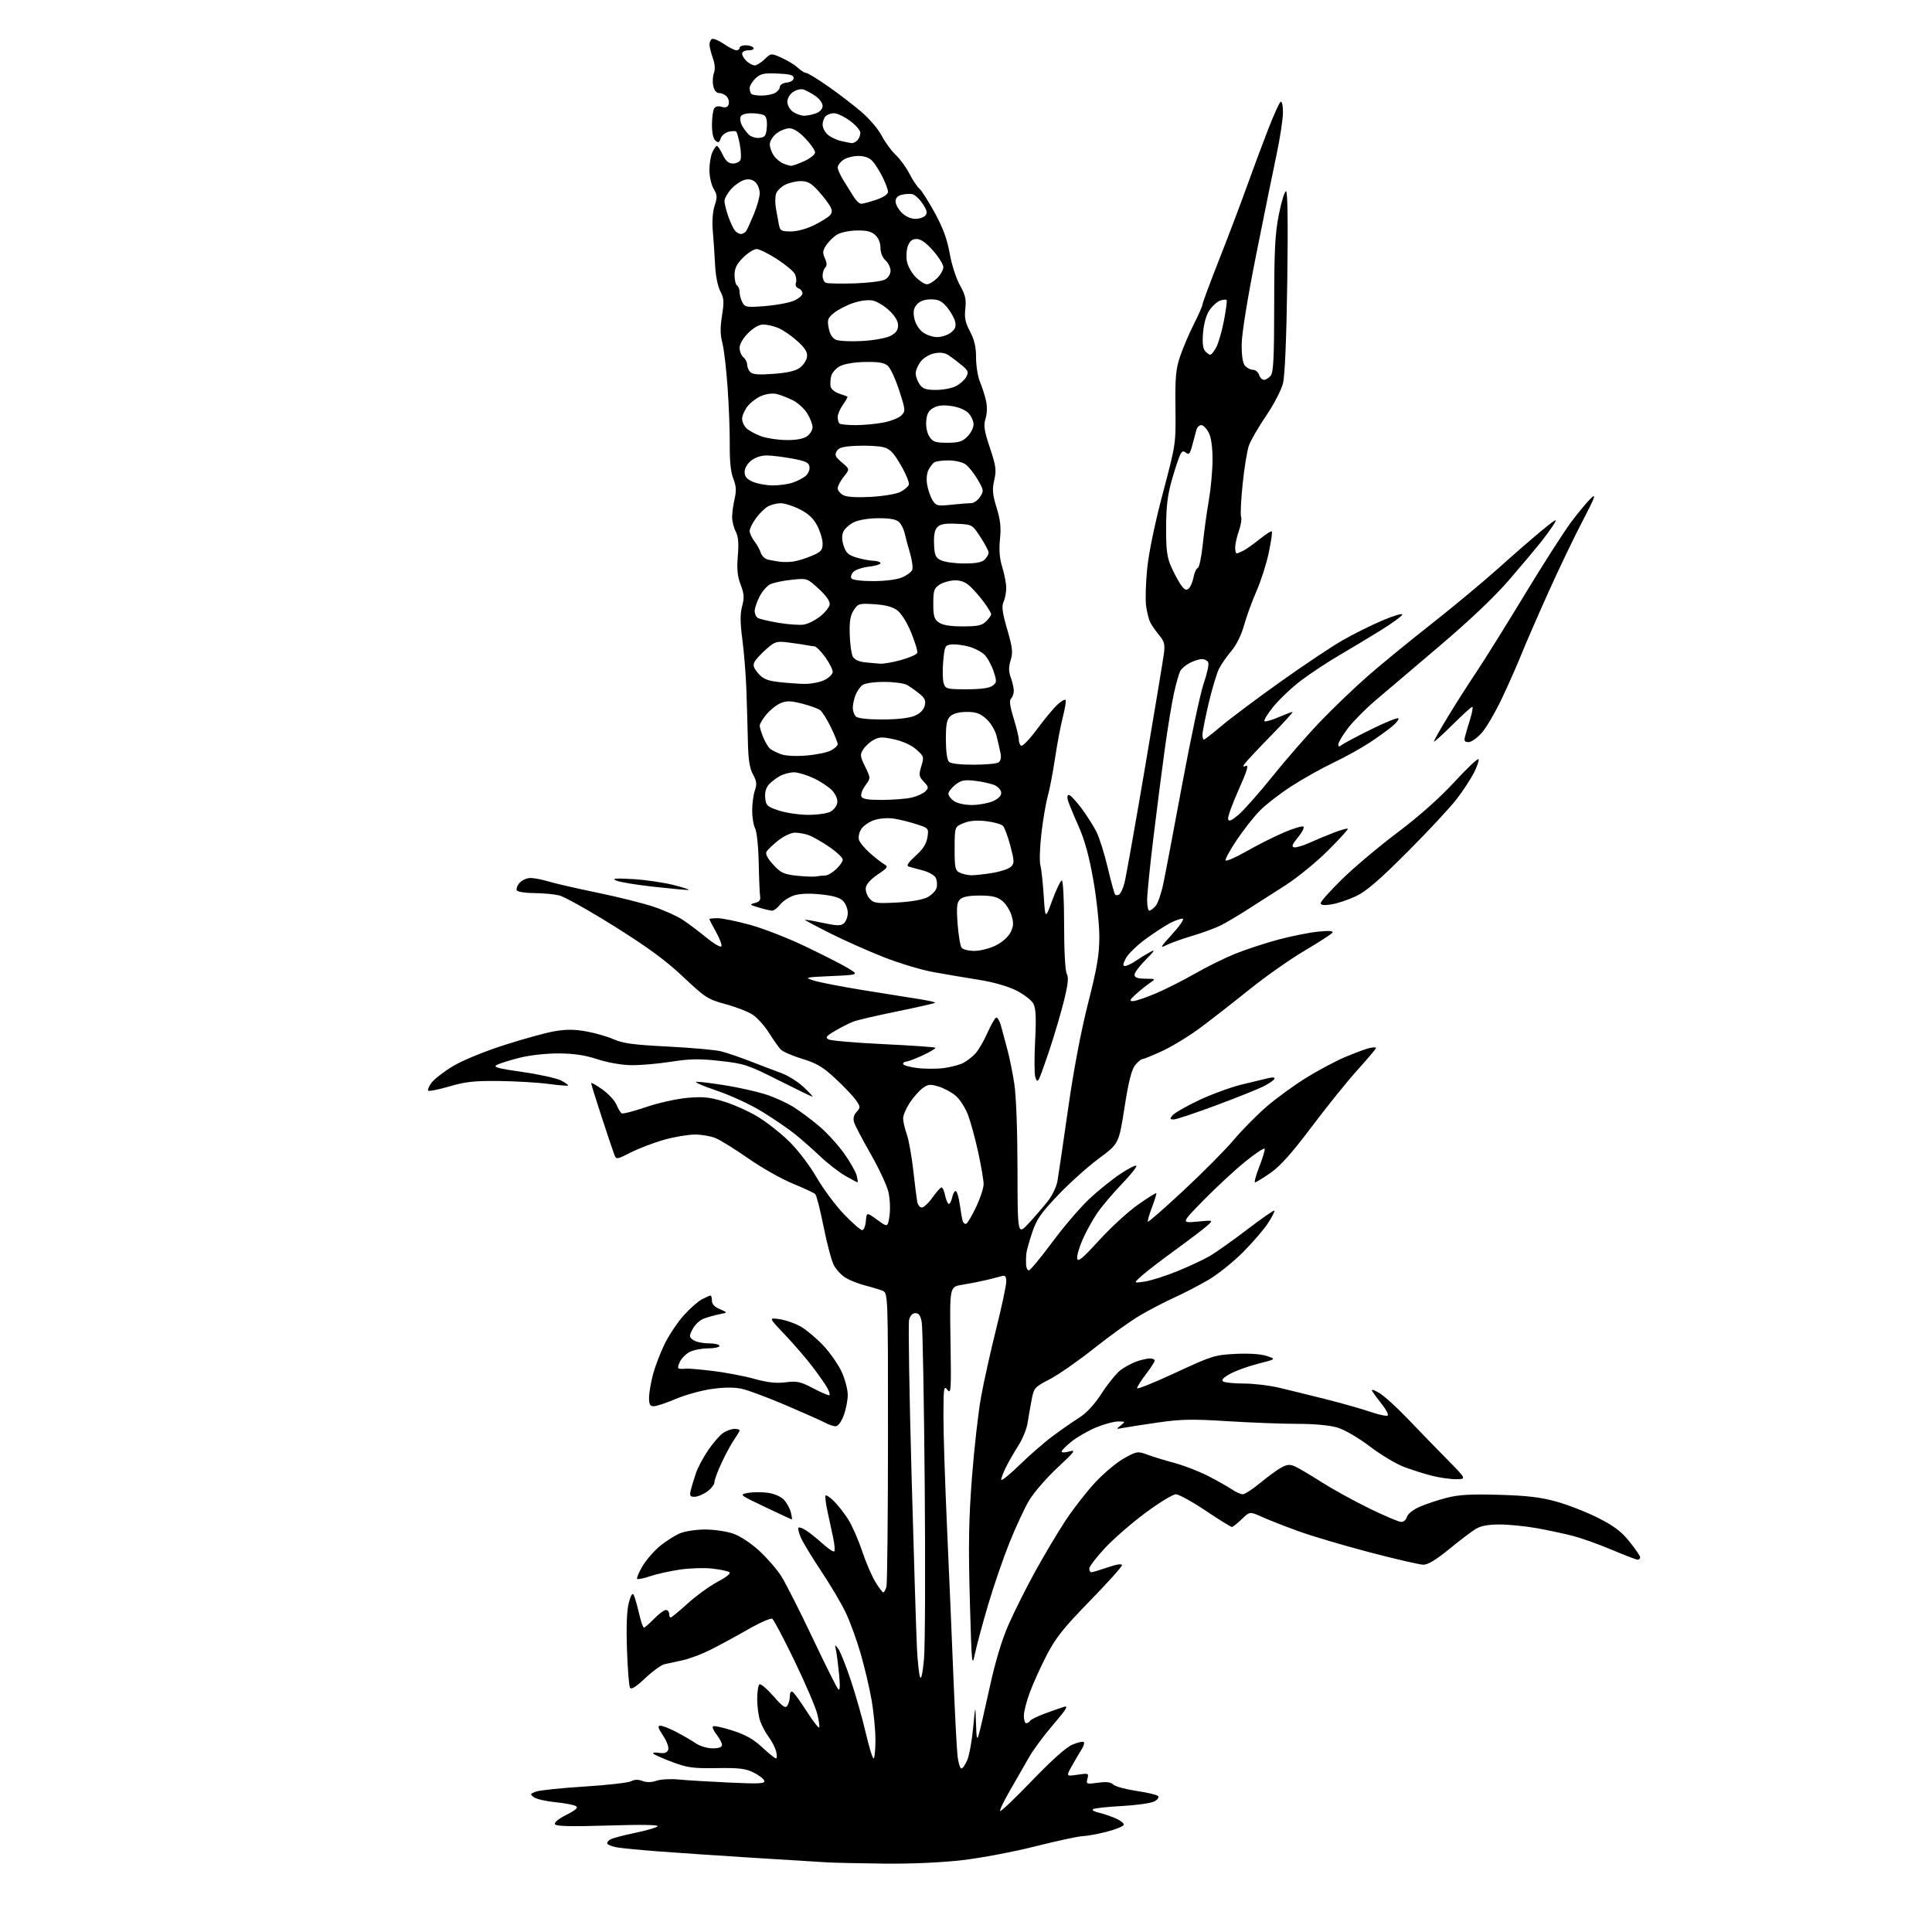 <?xml version="1.0" encoding="UTF-8" standalone="no"?>
<svg 
  version="1.1" 
  xmlns="http://www.w3.org/2000/svg" 
  xmlns:xlink="http://www.w3.org/1999/xlink" 
  xmlns:svg="http://www.w3.org/2000/svg"
  xmlns:rdf="http://www.w3.org/1999/02/22-rdf-syntax-ns#"
  xmlns:cc="http://creativecommons.org/ns#"
  xmlns:dc="http://purl.org/dc/elements/1.1/"
  viewBox="0 0 768 768"
  width="768"
  height="768"
>
<style>svg {background-color: white; }</style>"
<path stroke="none" fill="black" fill-rule="evenodd" d="M351.80,740.82C342.28,740.71 332.02,740.50 329.00,740.33C325.98,740.17 312.48,739.33 299.00,738.48C285.52,737.63 268.65,736.48 261.50,735.94C254.35,735.39 247.03,734.68 245.24,734.36C243.45,734.04 241.75,733.40 241.46,732.94C241.18,732.48 241.74,731.68 242.72,731.16C243.70,730.65 248.09,729.49 252.47,728.59C256.86,727.69 260.88,726.52 261.41,725.99C262.02,725.38 254.96,725.26 241.84,725.67C227.16,726.13 221.11,725.99 220.62,725.19C220.19,724.51 221.94,723.05 225.12,721.44C228.97,719.49 229.95,718.58 228.90,717.94C228.13,717.46 224.47,716.77 220.77,716.41C217.06,716.04 213.24,715.16 212.27,714.45C210.62,713.24 210.68,713.08 213.00,712.20C214.38,711.67 223.01,710.77 232.18,710.19C241.36,709.62 249.77,708.66 250.87,708.07C252.20,707.36 253.71,707.32 255.40,707.96C257.06,708.59 258.96,708.56 260.95,707.87C262.61,707.29 266.57,707.07 269.74,707.38C272.91,707.69 281.97,708.24 289.88,708.60C301.86,709.15 304.18,709.03 303.82,707.88C303.59,707.12 301.65,705.64 299.53,704.59C296.37,703.02 293.73,702.71 284.88,702.85C275.49,703.00 273.21,702.69 267.30,700.46C263.56,699.05 260.15,697.55 259.72,697.12C259.29,696.69 260.30,696.54 261.96,696.78C264.12,697.10 265.16,696.76 265.60,695.59C265.97,694.63 265.15,692.31 263.60,689.98C261.54,686.85 261.30,686.00 262.52,686.00C263.37,686.00 266.19,687.10 268.78,688.45C271.38,689.80 274.85,691.82 276.50,692.94C278.20,694.10 281.13,694.99 283.25,694.99C285.76,695.00 287.00,694.55 287.00,693.63C287.00,692.88 286.05,691.06 284.89,689.58C283.72,688.10 283.06,686.61 283.41,686.26C283.76,685.91 287.26,686.66 291.18,687.92C296.41,689.60 299.57,691.39 303.01,694.61C305.59,697.02 308.05,699.00 308.46,699.00C308.88,699.00 308.91,697.76 308.53,696.25C308.15,694.74 306.83,692.15 305.59,690.50C304.35,688.85 302.81,685.97 302.17,684.10C301.52,682.23 301.00,678.32 301.00,675.41C301.00,672.50 301.41,669.86 301.92,669.55C302.42,669.24 304.91,671.35 307.44,674.24C311.19,678.52 312.23,679.22 313.01,678.00C313.54,677.17 313.98,675.46 313.98,674.19C313.99,672.80 314.43,672.15 315.07,672.55C315.66,672.91 318.17,676.36 320.63,680.21C323.10,684.06 325.34,686.99 325.61,686.73C325.87,686.46 325.55,684.05 324.89,681.37C324.23,678.69 320.18,669.23 315.89,660.34C311.60,651.44 307.59,643.87 306.99,643.49C306.38,643.12 301.98,645.06 297.20,647.80C292.41,650.54 285.72,654.17 282.32,655.87C278.92,657.57 273.97,659.42 271.32,659.99C268.67,660.55 265.44,661.26 264.14,661.55C262.84,661.85 259.40,664.35 256.48,667.10C252.86,670.53 250.95,671.73 250.44,670.91C250.03,670.25 249.49,663.36 249.23,655.60C248.92,646.26 249.17,640.00 249.98,637.04C250.80,634.00 251.42,633.05 251.93,634.04C252.34,634.84 253.27,638.09 254.00,641.25C254.72,644.41 255.61,647.00 255.96,647.00C256.32,647.00 258.13,645.42 260.00,643.50C261.87,641.58 263.98,640.00 264.70,640.00C265.41,640.00 266.00,640.67 266.00,641.50C266.00,642.33 266.27,643.00 266.59,643.00C266.92,643.00 269.96,640.49 273.34,637.43C276.73,634.36 282.11,630.46 285.29,628.76C289.06,626.76 290.66,625.41 289.86,624.91C289.18,624.50 286.13,623.87 283.07,623.53C280.00,623.18 274.27,623.36 270.33,623.93C266.38,624.50 261.05,625.68 258.48,626.56C255.91,627.43 253.57,627.91 253.28,627.62C252.99,627.33 253.94,625.07 255.38,622.61C256.83,620.14 259.96,616.53 262.33,614.58C264.71,612.64 268.29,610.36 270.29,609.52C272.30,608.68 276.80,608.00 280.29,608.00C283.78,608.00 288.76,608.72 291.36,609.61C294.11,610.54 298.42,613.36 301.70,616.36C304.80,619.19 308.77,623.75 310.53,626.50C312.28,629.25 317.88,640.27 322.96,651.00C328.04,661.73 332.65,670.95 333.21,671.50C333.90,672.18 334.00,670.24 333.54,665.50C333.16,661.65 332.61,657.38 332.32,656.00C331.80,653.58 331.83,653.57 333.26,655.50C334.07,656.60 336.31,662.25 338.25,668.06C340.19,673.87 342.84,683.21 344.14,688.81C345.44,694.41 346.84,698.99 347.25,699.00C347.66,699.00 348.00,695.74 348.00,691.75C348.00,687.76 347.31,680.58 346.47,675.78C345.63,670.98 343.67,662.66 342.11,657.28C340.55,651.90 337.88,644.58 336.18,641.00C334.47,637.42 330.08,630.00 326.41,624.50C322.74,619.00 319.09,612.99 318.31,611.14C317.52,609.29 317.12,607.55 317.41,607.26C317.70,606.97 319.11,607.50 320.55,608.44C321.99,609.38 324.94,611.76 327.11,613.72C329.28,615.68 331.32,617.02 331.64,616.69C331.96,616.37 331.77,613.95 331.20,611.30C330.64,608.66 329.62,603.91 328.93,600.74C328.24,597.58 327.91,594.76 328.19,594.48C328.47,594.20 329.96,595.21 331.50,596.73C333.04,598.26 335.57,601.48 337.12,603.89C338.66,606.30 341.14,611.91 342.62,616.35C344.10,620.79 346.47,626.35 347.90,628.71C349.32,631.07 350.77,633.00 351.13,633.00C351.48,633.00 352.04,631.99 352.37,630.75C352.70,629.51 352.98,602.73 352.99,571.23C353.00,513.96 353.00,513.96 350.75,513.06C349.51,512.57 346.40,511.63 343.84,510.98C341.28,510.33 337.82,508.96 336.14,507.94C334.47,506.92 332.35,504.65 331.44,502.89C330.54,501.14 328.71,494.27 327.39,487.64C326.07,481.01 324.58,475.18 324.09,474.69C323.60,474.20 319.57,472.31 315.13,470.49C310.69,468.68 302.77,464.20 297.52,460.54C292.28,456.88 286.43,453.24 284.52,452.45C282.62,451.65 278.90,451.00 276.26,451.00C273.62,451.00 268.17,451.91 264.15,453.03C260.13,454.14 254.17,456.40 250.91,458.05C244.98,461.04 244.98,461.04 244.12,458.77C243.65,457.52 241.40,450.83 239.13,443.90C236.86,436.97 235.00,430.98 235.00,430.59C235.00,430.20 236.99,431.31 239.43,433.06C241.86,434.80 244.40,437.54 245.06,439.14C245.72,440.74 246.65,442.28 247.12,442.57C247.59,442.86 251.92,441.75 256.74,440.10C261.56,438.45 268.94,436.80 273.15,436.42C279.42,435.86 282.02,436.12 287.65,437.84C291.42,438.99 297.38,441.64 300.90,443.72C304.41,445.80 310.07,450.20 313.46,453.50C317.08,457.01 321.68,463.02 324.57,467.98C327.28,472.65 332.22,479.29 335.54,482.73C338.87,486.18 342.10,489.00 342.73,489.00C343.36,489.00 344.02,487.39 344.19,485.42C344.50,481.84 344.50,481.84 348.69,484.88C352.89,487.93 352.89,487.93 353.58,483.31C353.97,480.74 353.78,476.57 353.17,473.89C352.56,471.26 349.40,464.46 346.15,458.80C342.91,453.13 339.93,447.46 339.53,446.18C339.05,444.60 339.36,443.26 340.52,441.98C342.12,440.21 342.09,439.94 340.13,437.18C338.99,435.58 335.32,431.74 331.99,428.65C327.06,424.09 324.59,422.63 318.82,420.88C314.92,419.69 311.06,418.00 310.26,417.11C309.46,416.22 307.38,413.27 305.65,410.53C303.92,407.80 301.05,404.60 299.29,403.41C297.52,402.22 292.67,400.32 288.51,399.19C281.37,397.25 280.40,396.63 271.58,388.32C264.64,381.78 257.52,376.56 244.06,368.13C234.08,361.88 224.24,356.38 222.20,355.91C220.17,355.43 215.71,355.04 212.31,355.02C208.90,355.01 205.82,354.52 205.46,353.94C205.10,353.35 205.59,352.00 206.56,350.94C207.52,349.87 209.48,349.00 210.90,349.01C212.33,349.02 215.58,349.65 218.12,350.42C220.66,351.19 229.44,353.20 237.63,354.89C245.82,356.58 255.89,359.10 259.99,360.50C264.10,361.89 269.23,364.21 271.40,365.64C273.56,367.08 277.83,370.28 280.87,372.76C283.97,375.29 286.58,376.77 286.79,376.13C287.00,375.51 286.01,372.91 284.58,370.37C283.16,367.83 282.00,365.58 282.00,365.37C282.00,365.17 283.46,365.00 285.25,365.00C287.04,365.00 292.77,366.17 298.00,367.59C303.23,369.01 313.12,372.86 319.99,376.14C326.87,379.42 334.52,383.31 336.99,384.80C341.50,387.50 341.50,387.50 330.50,388.00C319.82,388.49 319.62,388.54 323.50,389.79C325.70,390.49 334.48,392.20 343.00,393.58C351.52,394.96 361.57,396.57 365.32,397.15C369.06,397.73 371.94,398.39 371.71,398.62C371.48,398.86 364.72,400.39 356.70,402.03C348.68,403.67 340.85,405.48 339.31,406.07C337.76,406.65 334.52,408.28 332.10,409.69C328.45,411.82 327.99,412.41 329.35,413.18C330.25,413.68 340.07,414.53 351.17,415.06C362.27,415.59 371.56,416.23 371.82,416.49C372.08,416.75 369.86,418.09 366.90,419.47C363.93,420.85 360.94,421.98 360.25,421.99C359.56,422.00 359.00,422.42 359.00,422.93C359.00,423.44 361.50,424.17 364.55,424.55C367.61,424.93 372.40,424.94 375.21,424.57C378.02,424.19 381.48,423.28 382.91,422.54C384.33,421.80 386.49,420.13 387.70,418.83C388.91,417.54 391.02,413.94 392.40,410.83C393.77,407.73 395.35,404.90 395.90,404.56C396.47,404.21 397.40,405.81 398.03,408.22C398.65,410.57 399.77,414.75 400.52,417.50C401.27,420.25 402.46,426.10 403.16,430.50C403.94,435.44 404.44,448.57 404.47,464.80C404.50,491.11 404.50,491.11 409.00,486.21C411.48,483.51 414.89,479.55 416.59,477.40C418.28,475.26 419.98,471.70 420.36,469.50C420.74,467.30 422.63,454.48 424.55,441.00C426.78,425.34 429.65,410.12 432.52,398.84C436.16,384.48 437.00,379.51 437.00,372.31C437.00,367.44 435.93,357.34 434.62,349.86C432.94,340.30 431.19,333.93 428.72,328.38C426.79,324.05 424.91,319.49 424.54,318.25C424.14,316.93 424.29,316.00 424.90,316.00C425.47,316.00 427.70,318.36 429.86,321.25C432.01,324.14 434.72,328.38 435.87,330.67C437.02,332.97 439.04,339.40 440.35,344.96C441.66,350.52 442.99,355.32 443.30,355.63C443.61,355.94 444.33,355.91 444.91,355.56C445.48,355.20 446.40,353.21 446.96,351.13C447.52,349.05 451.15,328.71 455.02,305.92C458.89,283.14 462.32,262.46 462.65,259.96C463.14,256.11 462.86,254.98 460.76,252.46C459.41,250.83 457.84,248.60 457.28,247.50C456.71,246.40 455.96,243.47 455.61,241.00C455.25,238.53 455.44,231.78 456.03,226.00C456.68,219.56 459.09,207.96 462.26,196.00C467.43,176.50 467.43,176.50 467.26,162.09C467.11,149.98 467.41,146.73 469.10,141.70C470.21,138.41 472.66,132.65 474.56,128.89C476.45,125.13 478.00,121.60 478.00,121.04C478.00,120.49 480.97,112.49 484.60,103.27C488.24,94.05 493.14,81.10 495.51,74.50C497.87,67.90 501.68,57.67 503.97,51.77C506.26,45.86 508.55,40.78 509.07,40.46C509.60,40.13 510.00,41.97 509.99,44.69C509.99,47.34 508.84,54.90 507.44,61.50C506.03,68.10 502.37,86.10 499.30,101.50C495.98,118.10 493.67,132.39 493.60,136.60C493.54,141.27 493.97,144.25 494.87,145.35C495.63,146.26 497.06,147.00 498.06,147.00C499.05,147.00 500.15,147.90 500.50,149.00C500.85,150.10 501.72,151.00 502.44,151.00C503.17,151.00 504.37,150.25 505.13,149.34C506.21,148.03 506.50,142.15 506.51,121.09C506.52,99.30 506.86,92.83 508.37,85.25C509.38,80.16 510.66,76.00 511.21,76.00C511.86,76.00 512.04,88.26 511.71,111.75C511.39,134.69 510.77,149.24 510.00,152.37C509.32,155.11 506.38,160.77 503.27,165.33C500.24,169.79 497.18,175.08 496.46,177.11C495.75,179.13 494.63,186.00 493.97,192.38C493.31,198.75 493.03,204.64 493.35,205.47C493.67,206.29 493.27,208.83 492.46,211.11C491.66,213.39 491.00,216.32 491.00,217.63C491.00,218.93 491.25,220.00 491.57,220.00C491.88,220.00 493.11,219.49 494.32,218.87C495.52,218.25 498.44,216.17 500.80,214.26C503.17,212.34 505.31,210.98 505.57,211.23C505.82,211.48 505.29,215.23 504.39,219.57C503.49,223.90 501.28,230.83 499.48,234.97C497.67,239.11 495.42,245.30 494.48,248.71C493.45,252.43 491.46,256.44 489.53,258.71C487.75,260.80 485.55,263.95 484.63,265.73C483.71,267.51 481.85,273.70 480.48,279.47C479.12,285.25 478.00,290.89 478.00,291.99C478.00,293.10 478.26,294.00 478.57,294.00C478.89,294.00 481.98,291.59 485.45,288.65C488.92,285.71 499.35,277.89 508.63,271.28C517.91,264.66 529.10,257.17 533.50,254.64C537.90,252.10 545.19,248.47 549.70,246.57C554.21,244.67 557.68,243.66 557.43,244.33C557.17,245.01 553.25,247.85 548.73,250.65C544.20,253.45 536.78,257.91 532.23,260.57C527.69,263.23 520.96,267.67 517.27,270.45C513.59,273.23 508.59,277.95 506.15,280.95C503.72,283.95 502.17,286.56 502.71,286.74C503.25,286.92 505.82,286.15 508.43,285.03C511.03,283.91 513.46,283.00 513.81,283.00C514.17,283.00 510.39,287.16 505.42,292.25C500.44,297.34 495.78,302.30 495.05,303.27C493.90,304.80 493.94,304.96 495.32,304.43C496.47,303.99 495.64,306.67 492.39,313.92C489.90,319.47 488.00,324.70 488.18,325.54C488.43,326.71 489.36,326.34 492.25,323.95C494.31,322.25 500.39,315.39 505.75,308.71C511.11,302.04 519.70,292.18 524.84,286.82C529.98,281.45 538.53,273.27 543.84,268.63C549.15,263.99 560.46,254.73 568.98,248.05C577.49,241.37 589.57,231.32 595.83,225.71C602.09,220.09 609.98,213.25 613.35,210.50C618.70,206.15 619.25,205.89 617.61,208.50C616.57,210.15 614.10,213.53 612.13,216.00C610.15,218.47 604.56,225.11 599.70,230.75C594.08,237.25 584.08,246.74 572.29,256.75C562.08,265.41 550.52,275.23 546.61,278.57C542.70,281.90 537.81,286.85 535.76,289.57C533.70,292.28 532.01,295.12 532.01,295.87C532.00,296.88 532.34,296.96 533.29,296.17C534.00,295.59 539.23,292.81 544.90,290.00C550.58,287.19 555.51,285.18 555.86,285.54C556.21,285.89 555.15,287.31 553.50,288.68C551.85,290.06 547.80,292.98 544.50,295.17C541.20,297.36 534.67,300.98 530.00,303.20C525.33,305.43 517.77,309.67 513.21,312.63C508.65,315.59 503.01,319.97 500.69,322.36C498.36,324.75 494.30,329.93 491.65,333.87C489.01,337.82 486.99,341.47 487.17,342.00C487.35,342.54 491.10,340.92 495.50,338.40C499.90,335.89 506.58,332.53 510.35,330.92C514.12,329.32 517.61,328.26 518.12,328.57C518.62,328.88 517.66,330.79 515.99,332.82C513.68,335.61 513.31,336.58 514.43,336.82C515.25,336.99 518.07,336.15 520.71,334.95C523.34,333.75 527.72,331.93 530.44,330.90C533.15,329.88 535.55,329.22 535.78,329.44C536.00,329.67 532.42,333.59 527.83,338.17C523.23,342.75 515.65,348.93 510.99,351.91C506.32,354.88 499.54,359.21 495.93,361.54C492.32,363.87 487.60,366.67 485.43,367.77C483.27,368.87 478.12,370.78 474.00,372.00C469.88,373.22 465.16,374.91 463.52,375.76C460.97,377.07 461.32,376.43 465.88,371.44C468.83,368.22 470.77,365.42 470.19,365.23C469.62,365.04 467.43,365.76 465.32,366.84C463.22,367.91 458.71,370.85 455.29,373.36C451.88,375.88 448.38,379.30 447.52,380.97C446.33,383.27 446.26,384.00 447.22,383.99C447.93,383.99 449.85,383.07 451.50,381.95C453.15,380.82 455.74,379.24 457.25,378.43C459.38,377.28 458.99,377.95 455.50,381.45C453.02,383.92 451.00,386.63 451.00,387.47C451.00,388.59 452.13,389.01 455.25,389.05C459.50,389.10 459.50,389.10 457.02,390.80C455.65,391.74 453.17,393.72 451.52,395.22C449.09,397.41 448.85,397.95 450.30,397.97C451.30,397.99 455.35,396.63 459.30,394.96C463.26,393.28 470.34,389.71 475.03,387.02C479.71,384.32 486.98,380.75 491.17,379.07C495.36,377.39 503.00,374.89 508.14,373.51C513.29,372.13 520.38,370.71 523.90,370.35C528.23,369.91 530.10,370.03 529.67,370.73C529.31,371.30 524.41,374.48 518.76,377.81C513.12,381.13 503.32,388.00 497.00,393.07C490.68,398.15 481.90,405.00 477.50,408.29C473.10,411.59 466.27,415.80 462.32,417.64C458.36,419.49 454.68,421.00 454.14,421.00C453.59,421.00 452.27,422.12 451.19,423.49C449.80,425.25 448.58,430.13 447.00,440.31C444.76,454.64 444.76,454.64 436.80,460.52C432.43,463.75 425.14,470.30 420.61,475.06C413.68,482.33 412.03,484.74 410.25,490.11C409.08,493.62 408.05,497.40 407.95,498.50C407.85,499.60 407.82,501.51 407.88,502.75C407.95,503.99 408.44,505.00 408.98,505.00C409.53,505.00 413.72,499.94 418.31,493.75C422.90,487.56 429.56,479.80 433.10,476.50C436.64,473.20 442.15,468.77 445.34,466.65C448.53,464.53 451.40,463.07 451.73,463.40C452.06,463.73 449.42,467.04 445.85,470.75C442.29,474.46 437.91,479.65 436.12,482.28C434.33,484.91 431.75,489.58 430.38,492.67C429.02,495.76 428.03,499.18 428.20,500.27C428.44,501.84 430.28,500.31 436.92,493.04C441.55,487.96 448.49,481.60 452.33,478.90C456.18,476.20 459.47,474.13 459.64,474.31C459.81,474.48 459.04,477.01 457.93,479.93C456.82,482.86 456.09,485.43 456.31,485.65C456.53,485.87 462.96,480.23 470.61,473.11C478.25,466.00 487.20,456.97 490.50,453.05C493.80,449.13 499.65,443.21 503.50,439.89C507.35,436.57 514.37,431.45 519.09,428.52C523.82,425.58 530.80,421.86 534.59,420.25C538.39,418.64 542.74,417.02 544.25,416.64C545.76,416.27 547.00,416.24 547.00,416.57C547.00,416.91 543.74,420.78 539.75,425.18C535.76,429.58 527.55,439.76 521.50,447.81C513.61,458.30 508.97,463.51 505.08,466.22C502.10,468.30 499.32,470.00 498.90,470.00C498.49,470.00 499.25,467.20 500.59,463.78C501.93,460.36 502.89,457.16 502.72,456.66C502.55,456.16 499.06,458.48 494.96,461.80C490.86,465.13 483.45,471.98 478.50,477.04C469.50,486.22 469.50,486.22 476.00,485.60C482.50,484.98 482.50,484.98 479.50,487.55C477.85,488.97 472.23,493.23 467.00,497.03C461.77,500.82 455.93,505.32 454.00,507.02C450.50,510.11 450.50,510.11 455.00,509.45C457.48,509.08 463.32,507.23 468.00,505.32C472.68,503.41 478.47,500.71 480.87,499.31C483.27,497.92 489.95,493.19 495.70,488.80C501.45,484.41 506.34,481.01 506.57,481.24C506.79,481.46 505.71,483.64 504.15,486.07C502.60,488.51 498.12,493.74 494.19,497.69C490.26,501.65 484.00,506.66 480.27,508.83C476.55,511.00 470.53,514.12 466.89,515.76C463.26,517.40 457.14,520.58 453.30,522.82C449.46,525.07 441.20,530.97 434.96,535.95C428.71,540.92 420.77,546.46 417.32,548.25C411.24,551.40 411.01,551.66 410.08,556.50C409.55,559.25 408.83,563.38 408.48,565.67C408.13,567.97 406.54,571.91 404.94,574.44C403.34,576.96 401.12,580.80 400.01,582.97C398.91,585.14 398.00,587.49 398.00,588.19C398.00,588.88 401.26,586.27 405.25,582.37C409.24,578.48 415.20,573.29 418.50,570.85C421.80,568.40 426.52,565.11 429.00,563.55C431.94,561.70 435.06,558.32 437.99,553.79C440.47,549.98 443.84,545.84 445.49,544.60C447.15,543.35 450.03,541.81 451.90,541.17C453.77,540.52 456.13,540.00 457.15,540.00C458.17,540.00 459.00,540.39 459.00,540.86C459.00,541.33 457.43,543.78 455.50,546.30C453.57,548.82 452.00,551.31 452.00,551.83C452.00,552.36 458.86,549.60 467.25,545.70C481.74,538.97 482.93,538.60 491.13,538.19C496.50,537.93 501.20,538.24 503.55,539.02C507.34,540.27 507.34,540.27 500.11,542.10C496.13,543.11 491.10,544.94 488.93,546.16C486.20,547.69 485.38,548.62 486.24,549.17C486.93,549.61 490.65,549.97 494.50,549.98C498.35,549.98 504.65,550.73 508.50,551.65C512.35,552.56 520.67,554.61 527.00,556.20C533.33,557.79 541.31,560.05 544.74,561.23C548.17,562.40 551.28,563.05 551.65,562.68C552.03,562.31 550.99,560.31 549.35,558.25C547.71,556.19 546.00,553.87 545.54,553.11C544.97,552.15 545.77,552.31 548.10,553.61C549.96,554.65 555.09,559.27 559.49,563.88C563.90,568.49 570.99,575.80 575.26,580.13C583.02,588.00 583.02,588.00 578.72,588.00C576.35,588.00 571.96,587.36 568.95,586.57C565.93,585.79 561.00,584.22 557.99,583.08C554.97,581.94 548.91,578.30 544.53,574.98C539.87,571.45 534.50,568.34 531.60,567.47C528.56,566.57 522.43,566.00 515.78,566.00C509.81,566.00 497.33,565.53 488.05,564.95C473.93,564.06 469.41,564.15 460.34,565.46C454.38,566.33 448.15,567.29 446.50,567.61C443.62,568.17 443.58,568.13 445.50,566.63C447.44,565.11 447.41,565.06 444.50,565.06C442.85,565.05 438.94,566.10 435.82,567.38C432.70,568.67 428.31,571.17 426.07,572.94C423.83,574.72 422.00,576.55 422.00,577.01C422.00,577.48 423.41,577.46 425.13,576.96C427.84,576.19 427.20,577.06 420.38,583.41C416.05,587.46 411.00,593.26 409.17,596.31C407.34,599.36 403.81,606.92 401.33,613.11C398.84,619.29 395.00,630.46 392.80,637.93C390.59,645.39 388.22,654.20 387.53,657.50C386.37,663.08 386.23,661.58 385.52,635.87C384.92,614.15 385.10,603.77 386.36,587.37C387.24,575.89 388.86,561.55 389.95,555.50C391.04,549.45 393.75,537.24 395.97,528.36C398.19,519.49 400.00,511.00 400.00,509.50C400.00,507.37 399.61,506.88 398.25,507.27C397.29,507.55 394.48,508.26 392.00,508.85C389.52,509.44 385.25,510.28 382.50,510.71C377.50,511.50 377.50,511.50 377.84,533.00C378.16,552.64 378.05,554.33 376.63,552.50C375.19,550.66 375.06,551.46 375.03,562.75C375.01,569.49 375.66,589.51 376.46,607.25C377.26,624.99 378.40,651.65 378.99,666.50C379.59,681.35 380.34,695.64 380.66,698.25C380.99,700.86 381.67,703.00 382.18,703.00C382.69,703.00 383.74,701.46 384.53,699.59C385.31,697.71 386.35,691.97 386.84,686.84C387.73,677.50 387.73,677.50 387.97,685.00C388.16,691.18 388.36,691.97 389.09,689.50C389.58,687.85 391.52,679.44 393.40,670.81C395.66,660.46 398.22,651.96 400.92,645.81C403.16,640.69 407.91,631.22 411.46,624.77C415.01,618.31 420.48,609.13 423.62,604.36C426.77,599.58 432.16,592.69 435.61,589.03C439.06,585.37 444.19,581.12 447.02,579.59C452.02,576.86 452.27,576.83 456.33,578.33C458.62,579.17 463.43,580.64 467.00,581.59C470.57,582.54 476.43,584.80 480.00,586.61C483.57,588.42 487.85,590.82 489.50,591.94C491.15,593.07 493.18,593.99 494.01,593.99C494.84,594.00 497.99,591.95 501.01,589.44C504.03,586.93 507.80,584.19 509.39,583.34C511.72,582.10 512.78,582.03 514.89,582.98C516.32,583.63 520.97,586.38 525.21,589.09C529.44,591.80 537.95,596.49 544.10,599.51C550.26,602.53 556.08,605.00 557.03,605.00C557.99,605.00 559.00,604.09 559.29,602.98C559.60,601.81 561.69,600.14 564.27,599.00C566.72,597.92 571.56,596.30 575.04,595.41C579.92,594.16 584.68,593.89 595.93,594.21C607.07,594.53 612.44,595.17 618.74,596.92C623.26,598.18 630.68,601.08 635.20,603.36C641.51,606.53 644.44,608.74 647.72,612.79C650.07,615.70 652.00,618.51 652.00,619.04C652.00,619.57 651.55,620.00 650.99,620.00C650.44,620.00 645.82,618.23 640.74,616.07C635.66,613.91 628.58,611.40 625.02,610.49C621.45,609.57 614.93,608.19 610.52,607.41C606.11,606.64 599.58,606.00 596.00,606.01C591.44,606.01 588.61,606.56 586.50,607.85C584.85,608.87 580.12,612.47 576.00,615.85C571.02,619.93 567.61,622.00 565.86,622.00C564.41,622.00 554.72,619.76 544.32,617.03C533.92,614.30 521.16,610.51 515.96,608.61C510.76,606.72 504.31,604.19 501.64,602.99C496.79,600.81 496.79,600.81 493.60,603.91C491.84,605.61 490.08,607.00 489.68,607.00C489.28,607.00 484.58,604.08 479.24,600.50C473.89,596.92 468.57,594.00 467.41,594.00C466.26,594.00 460.85,597.29 455.41,601.32C449.96,605.35 442.69,611.67 439.25,615.36C435.81,619.05 433.00,622.73 433.00,623.54C433.00,624.34 433.38,625.00 433.84,625.00C434.31,625.00 437.23,624.12 440.34,623.05C443.93,621.82 446.00,621.51 446.00,622.20C446.00,622.81 440.25,629.20 433.23,636.40C422.85,647.05 419.66,651.04 416.20,657.71C413.86,662.22 410.83,668.87 409.47,672.48C408.11,676.09 407.00,680.39 407.00,682.02C407.00,683.66 407.42,685.00 407.94,685.00C408.46,685.00 409.14,684.58 409.46,684.06C409.78,683.55 412.39,682.26 415.27,681.19C418.15,680.13 421.59,678.92 422.93,678.50C424.86,677.91 423.96,679.39 418.63,685.61C414.92,689.93 410.63,695.73 409.09,698.49C407.54,701.24 404.20,707.07 401.66,711.44C399.12,715.80 397.28,719.62 397.58,719.91C397.87,720.21 403.60,714.74 410.31,707.77C418.16,699.61 423.87,694.52 426.36,693.49C428.48,692.61 430.49,692.15 430.82,692.49C431.15,692.82 430.79,694.08 430.02,695.30C429.25,696.51 427.52,699.45 426.18,701.83C423.74,706.16 423.74,706.16 428.30,705.48C432.69,704.82 432.84,704.88 432.28,707.05C431.71,709.23 431.87,709.29 436.42,708.67C439.81,708.20 441.55,708.41 442.52,709.38C443.27,710.13 447.39,711.26 451.67,711.90C455.95,712.53 459.85,713.45 460.34,713.94C460.84,714.44 460.21,715.36 458.86,716.09C457.56,716.79 451.70,717.62 445.83,717.93C439.96,718.24 434.85,718.82 434.46,719.20C434.08,719.59 435.05,720.18 436.63,720.52C438.21,720.87 441.20,721.86 443.28,722.74C445.36,723.61 446.90,724.82 446.71,725.41C446.51,726.01 443.46,727.24 439.93,728.15C436.39,729.06 432.09,729.85 430.37,729.90C428.65,729.96 420.20,731.77 411.61,733.94C403.01,736.11 389.93,738.59 382.53,739.44C374.39,740.39 362.28,740.93 351.80,740.82zM367.30,659.50C367.75,654.55 367.88,623.27 367.59,590.00C367.30,556.73 366.78,527.81 366.42,525.75C365.95,522.98 365.29,522.00 363.91,522.00C362.72,522.00 361.80,522.96 361.38,524.63C361.01,526.08 361.46,553.87 362.36,586.38C363.26,618.90 364.23,649.85 364.50,655.17C364.77,660.48 365.33,665.66 365.74,666.67C366.20,667.80 366.79,665.08 367.30,659.50zM314.77,604.00C314.62,604.00 309.83,601.78 304.14,599.07C293.78,594.13 293.78,594.13 297.40,593.45C299.39,593.08 302.97,593.07 305.37,593.43C307.96,593.82 310.54,594.98 311.73,596.29C312.84,597.51 314.03,599.74 314.39,601.25C314.75,602.76 314.92,604.00 314.77,604.00zM276.08,595.00C274.27,595.00 274.06,594.59 274.63,592.25C275.00,590.74 275.92,587.70 276.68,585.50C277.44,583.30 279.65,579.17 281.61,576.31C283.56,573.46 286.23,570.42 287.54,569.56C288.86,568.70 290.85,568.00 291.96,568.00C293.08,568.00 294.00,568.27 294.00,568.60C294.00,568.92 293.10,570.45 292.01,571.99C290.91,573.53 288.66,577.65 287.01,581.14C285.35,584.64 284.00,588.26 284.00,589.18C284.00,590.11 282.69,591.79 281.10,592.93C279.50,594.07 277.24,595.00 276.08,595.00zM332.11,566.96C331.23,566.94 329.38,566.31 328.00,565.56C326.62,564.81 319.65,561.70 312.50,558.65C305.35,555.60 297.48,552.65 295.00,552.10C291.96,551.42 288.06,551.43 283.00,552.13C278.88,552.70 272.42,554.48 268.65,556.09C264.88,557.69 260.94,559.00 259.90,559.00C258.42,559.00 258.00,558.27 258.00,555.71C258.00,553.90 258.69,549.75 259.54,546.49C260.39,543.24 262.50,537.70 264.23,534.19C265.96,530.68 269.37,525.58 271.82,522.86C274.26,520.14 277.53,517.26 279.08,516.46C280.63,515.66 282.15,515.00 282.45,515.00C282.75,515.00 283.00,515.92 283.00,517.05C283.00,518.40 284.08,519.55 286.17,520.43C289.35,521.77 289.35,521.77 285.92,522.45C284.04,522.82 281.24,523.61 279.70,524.20C278.16,524.80 276.20,526.65 275.34,528.32C273.88,531.14 273.89,531.45 275.57,532.68C276.57,533.40 279.32,534.00 281.69,534.00C284.06,534.00 286.00,534.45 286.00,535.00C286.00,535.55 283.95,536.00 281.45,536.00C278.95,536.00 275.66,536.64 274.15,537.43C272.63,538.21 270.86,540.01 270.22,541.43C269.30,543.43 269.32,544.03 270.27,544.12C270.95,544.18 272.10,544.16 272.84,544.06C273.57,543.95 278.29,544.37 283.34,544.97C288.38,545.58 295.78,546.98 299.80,548.10C305.11,549.58 308.51,549.96 312.30,549.48C316.88,548.91 318.20,549.21 323.39,551.94C326.64,553.65 329.48,554.85 329.73,554.61C329.97,554.37 329.61,553.12 328.93,551.84C328.25,550.55 325.65,546.80 323.14,543.50C320.64,540.20 315.65,534.40 312.05,530.61C305.50,523.72 305.50,523.72 310.00,524.41C312.48,524.79 316.32,526.17 318.53,527.47C320.75,528.77 324.71,532.13 327.34,534.93C329.96,537.73 333.20,542.38 334.54,545.26C335.88,548.14 336.98,552.28 336.99,554.47C337.00,556.65 336.26,560.36 335.36,562.72C334.35,565.36 333.11,566.98 332.11,566.96zM384.17,486.39C384.74,486.04 386.50,483.00 388.10,479.63C389.69,476.26 391.00,472.25 391.00,470.73C391.00,469.21 390.05,463.59 388.89,458.23C387.73,452.88 385.91,446.16 384.84,443.29C383.76,440.43 381.54,436.95 379.90,435.57C378.25,434.18 375.18,432.53 373.06,431.90C369.73,430.90 368.87,431.00 366.69,432.62C365.30,433.66 363.00,436.28 361.58,438.45C360.16,440.62 359.00,443.38 359.00,444.57C359.00,445.77 359.65,448.59 360.45,450.85C361.24,453.10 362.41,459.57 363.04,465.22C363.67,470.88 364.38,476.51 364.61,477.75C364.85,478.99 365.68,480.00 366.45,480.00C367.23,480.00 369.14,478.21 370.69,476.02C372.23,473.83 373.85,472.03 374.27,472.02C374.70,472.01 375.32,473.36 375.65,475.02C375.99,476.68 376.61,478.26 377.05,478.53C377.48,478.80 378.14,477.66 378.50,476.00C378.86,474.34 379.55,473.22 380.02,473.51C380.50,473.81 381.17,476.17 381.53,478.77C381.88,481.37 382.39,484.29 382.66,485.26C382.92,486.24 383.61,486.74 384.17,486.39zM340.86,469.99C340.66,469.98 338.48,468.82 336.01,467.41C333.53,465.99 329.03,462.50 326.01,459.64C322.98,456.78 318.48,452.81 316.00,450.82C313.52,448.82 307.77,444.88 303.20,442.06C298.42,439.09 290.58,435.46 284.70,433.48C279.09,431.58 275.62,430.03 277.00,430.02C278.38,430.01 283.58,430.67 288.56,431.48C293.54,432.29 300.51,433.84 304.06,434.94C307.60,436.03 312.75,438.36 315.50,440.10C318.25,441.85 322.90,445.33 325.84,447.84C328.78,450.35 333.13,455.13 335.52,458.47C337.90,461.81 340.15,465.77 340.53,467.27C340.91,468.77 341.06,469.99 340.86,469.99zM466.57,445.00C464.99,445.00 464.93,444.78 466.13,443.33C466.88,442.41 471.55,439.74 476.50,437.39C481.45,435.05 489.10,432.24 493.50,431.15C497.90,430.06 502.78,428.89 504.33,428.54C506.20,428.13 506.95,428.28 506.52,428.97C506.16,429.55 504.21,430.87 502.18,431.89C500.16,432.92 491.73,436.29 483.45,439.38C475.17,442.47 467.57,445.00 466.57,445.00zM323.00,435.96C322.73,435.97 316.65,433.03 309.50,429.43C297.29,423.28 295.87,422.81 286.28,421.74C278.00,420.82 274.31,420.88 266.78,422.05C261.68,422.85 254.57,423.47 251.00,423.42C247.14,423.38 241.66,422.42 237.50,421.07C232.50,419.43 228.07,418.77 222.00,418.75C217.09,418.74 210.54,419.47 206.50,420.49C202.65,421.46 198.60,422.73 197.50,423.32C195.88,424.19 197.82,424.72 207.67,426.13C214.36,427.08 221.26,428.60 223.01,429.50C224.76,430.41 226.02,431.31 225.82,431.51C225.63,431.71 222.10,431.42 217.98,430.87C213.87,430.32 205.10,429.80 198.50,429.72C188.63,429.60 185.11,429.98 178.66,431.86C174.35,433.12 170.55,433.89 170.23,433.56C169.90,433.23 170.51,431.80 171.57,430.37C172.64,428.94 176.44,426.00 180.01,423.84C183.76,421.57 192.31,418.05 200.26,415.49C207.83,413.05 216.87,410.56 220.35,409.95C225.02,409.14 228.34,409.15 233.09,410.00C236.61,410.64 241.53,412.06 244.00,413.16C247.59,414.76 251.96,415.34 265.50,416.02C274.85,416.50 284.35,417.35 286.61,417.91C288.87,418.48 294.04,420.24 298.11,421.82C302.17,423.41 307.73,425.52 310.47,426.52C313.20,427.51 317.25,430.04 319.47,432.14C321.68,434.24 323.27,435.96 323.00,435.96zM413.02,428.91C412.41,430.01 412.08,429.84 411.54,428.14C411.16,426.93 411.13,420.45 411.48,413.73C411.95,404.60 411.77,400.87 410.80,399.00C410.09,397.62 407.01,395.25 403.96,393.73C400.53,392.01 394.80,390.38 388.96,389.46C383.76,388.64 375.69,387.27 371.03,386.42C366.36,385.58 357.57,382.94 351.49,380.56C345.41,378.18 335.84,373.93 330.22,371.11C324.60,368.29 320.00,365.84 320.00,365.66C320.00,365.48 323.13,366.01 326.95,366.83C332.63,368.05 334.19,368.08 335.45,367.04C336.30,366.33 337.00,364.46 337.00,362.88C337.00,361.29 336.15,359.15 335.11,358.11C333.81,356.81 331.05,356.01 326.17,355.52C321.60,355.06 317.86,355.22 315.57,355.98C313.62,356.62 311.17,358.24 310.12,359.57C309.07,360.91 307.65,362.00 306.97,362.00C306.29,362.00 303.90,361.45 301.67,360.78C297.97,359.67 297.82,359.51 300.05,358.96C301.77,358.54 302.40,357.79 302.17,356.43C301.99,355.37 301.73,349.32 301.60,343.00C301.47,336.55 300.84,330.54 300.18,329.32C299.53,328.11 299.00,324.92 299.00,322.21C299.00,319.51 299.48,315.92 300.07,314.23C300.94,311.74 300.80,310.54 299.32,307.83C297.96,305.34 297.45,301.97 297.29,294.50C297.17,289.00 296.90,279.77 296.69,274.00C296.48,268.23 295.77,259.36 295.11,254.29C294.21,247.45 294.18,244.03 295.01,240.98C295.92,237.60 295.81,236.07 294.41,232.41C293.13,229.05 292.86,226.25 293.30,220.98C293.72,215.91 293.49,213.25 292.45,211.25C291.66,209.74 291.02,207.15 291.03,205.50C291.04,203.85 291.49,200.60 292.02,198.27C292.77,195.03 292.65,193.16 291.50,190.27C290.50,187.77 290.03,183.31 290.09,177.00C290.14,171.78 289.76,161.43 289.23,154.00C288.71,146.57 287.76,138.57 287.13,136.21C286.29,133.11 286.26,130.14 287.01,125.45C287.89,119.92 287.79,118.51 286.32,115.74C285.32,113.85 284.47,109.59 284.27,105.50C284.08,101.65 283.68,95.60 283.37,92.06C283.01,88.02 283.28,84.18 284.08,81.75C285.19,78.40 285.13,77.50 283.68,75.04C282.76,73.47 282.00,70.14 282.00,67.64C282.00,65.14 282.52,61.95 283.16,60.55C283.80,59.15 284.62,58.00 284.98,58.00C285.34,58.00 286.38,59.57 287.30,61.50C288.52,64.07 289.61,65.00 291.38,65.00C292.70,65.00 294.05,64.32 294.36,63.50C294.68,62.67 294.56,59.95 294.09,57.45C293.62,54.95 292.98,52.65 292.67,52.33C292.35,52.02 290.98,52.04 289.61,52.38C288.25,52.72 286.84,53.93 286.48,55.05C285.96,56.69 285.55,56.87 284.42,55.93C283.53,55.19 283.01,52.85 283.02,49.63C283.02,46.81 283.42,43.89 283.89,43.14C284.43,42.29 285.54,42.04 286.88,42.46C288.35,42.93 289.20,42.65 289.62,41.56C289.95,40.69 289.67,39.31 288.99,38.49C288.31,37.67 286.95,37.00 285.96,37.00C284.80,37.00 283.94,36.00 283.54,34.19C283.20,32.64 283.31,30.32 283.79,29.04C284.35,27.53 284.20,25.40 283.37,23.10C282.67,21.12 282.07,18.74 282.04,17.81C282.02,16.88 282.44,15.84 282.98,15.51C283.52,15.18 285.65,16.05 287.71,17.45C289.78,18.85 292.03,20.00 292.73,20.00C293.43,20.00 294.00,19.55 294.00,19.00C294.00,18.45 295.10,18.00 296.44,18.00C297.78,18.00 299.16,18.45 299.50,19.00C299.85,19.57 299.01,20.00 297.56,20.00C296.08,20.00 295.00,20.57 295.00,21.35C295.00,22.08 295.82,23.43 296.83,24.35C297.83,25.26 299.27,26.00 300.02,26.00C300.78,26.00 302.54,24.90 303.95,23.55C306.51,21.10 306.51,21.10 310.73,22.99C313.06,24.03 315.95,25.81 317.17,26.94C318.38,28.07 319.87,29.00 320.47,29.00C321.06,29.00 324.94,31.36 329.08,34.25C333.23,37.14 339.21,41.72 342.39,44.44C345.56,47.16 349.21,51.43 350.49,53.94C351.77,56.45 354.25,59.85 356.00,61.50C357.75,63.15 360.23,66.55 361.52,69.06C362.80,71.57 364.57,74.22 365.45,74.96C366.33,75.69 369.10,80.05 371.61,84.64C374.90,90.68 376.54,95.16 377.52,100.76C378.28,105.11 380.05,110.63 381.56,113.33C383.74,117.23 384.15,118.99 383.73,122.71C383.32,126.30 383.73,128.27 385.61,131.80C387.35,135.08 388.00,137.90 388.00,142.18C388.00,145.42 388.70,149.73 389.55,151.77C390.40,153.81 391.48,157.18 391.95,159.26C392.47,161.57 392.40,164.35 391.77,166.39C390.92,169.17 391.21,171.14 393.51,178.02C395.92,185.27 396.14,186.88 395.23,190.85C394.37,194.61 394.53,196.50 396.16,201.79C397.67,206.66 397.99,209.66 397.51,214.34C397.07,218.64 397.35,222.01 398.43,225.50C399.28,228.25 399.98,231.94 399.99,233.70C400.00,235.46 399.52,237.95 398.94,239.23C398.11,241.05 398.43,243.45 400.38,250.18C402.50,257.49 402.71,259.35 401.75,262.45C400.91,265.19 400.93,266.92 401.82,269.37C402.47,271.17 403.00,273.53 403.00,274.62C403.00,275.71 402.51,277.09 401.92,277.68C401.15,278.45 401.44,280.67 402.92,285.48C404.06,289.18 405.00,293.04 405.00,294.05C405.00,295.06 405.42,296.14 405.94,296.46C406.46,296.79 409.33,293.77 412.31,289.77C415.29,285.77 418.91,281.41 420.36,280.08C421.81,278.75 423.24,277.91 423.55,278.22C423.86,278.53 423.40,281.52 422.53,284.88C421.66,288.24 420.26,295.60 419.42,301.24C418.58,306.88 417.27,313.75 416.50,316.50C415.73,319.25 414.59,325.94 413.97,331.36C413.35,336.79 413.16,342.41 413.56,343.86C413.95,345.31 414.55,350.77 414.89,356.00C415.50,365.50 415.50,365.50 418.35,357.75C419.92,353.49 421.61,350.00 422.10,350.00C422.60,350.00 423.00,357.84 423.00,367.57C423.00,377.98 423.43,385.93 424.06,387.10C424.85,388.58 424.57,391.26 422.95,397.79C421.76,402.58 419.21,411.23 417.30,417.00C415.38,422.77 413.45,428.14 413.02,428.91zM387.31,378.00C389.54,378.00 393.32,377.05 395.71,375.90C398.28,374.65 400.70,372.54 401.64,370.74C402.93,368.23 403.01,366.99 402.09,363.89C401.46,361.81 399.78,359.18 398.34,358.05C396.34,356.48 394.27,356.00 389.44,356.00C385.11,356.00 382.66,356.48 381.61,357.54C380.36,358.78 380.18,360.65 380.67,367.29C381.00,371.80 381.72,376.06 382.26,376.75C382.80,377.44 385.07,378.00 387.31,378.00zM456.85,362.00C457.31,362.00 458.42,361.19 459.32,360.20C460.21,359.22 461.60,355.28 462.40,351.45C463.21,347.63 466.62,329.65 469.99,311.50C473.37,293.35 477.19,275.42 478.49,271.66C479.80,267.89 480.62,264.18 480.33,263.41C480.03,262.63 478.91,262.00 477.84,262.00C476.77,262.00 474.59,262.68 472.98,263.51C471.37,264.34 469.65,265.80 469.15,266.76C468.65,267.72 467.54,271.65 466.68,275.50C465.82,279.35 464.17,289.40 463.01,297.83C461.85,306.26 459.80,322.23 458.46,333.33C457.11,344.42 456.01,355.41 456.00,357.75C456.00,360.09 456.38,362.00 456.85,362.00zM529.25,359.51C526.27,359.98 525.00,359.82 525.00,358.99C525.00,358.34 528.84,354.04 533.53,349.45C538.21,344.85 548.09,336.54 555.47,330.98C564.07,324.51 572.23,317.26 578.16,310.83C583.26,305.30 587.58,301.24 587.77,301.81C587.96,302.38 587.13,304.80 585.92,307.18C584.71,309.55 581.67,314.20 579.16,317.50C576.65,320.80 567.83,330.29 559.55,338.58C548.23,349.92 543.14,354.30 539.00,356.26C535.98,357.68 531.59,359.15 529.25,359.51zM356.51,358.77C361.99,358.49 366.73,357.67 368.63,356.69C370.34,355.81 372.00,354.09 372.32,352.88C372.64,351.67 372.46,349.86 371.93,348.87C371.40,347.88 369.06,346.58 366.73,345.98C364.40,345.39 361.89,344.69 361.14,344.44C360.22,344.13 361.15,342.74 363.93,340.24C366.90,337.57 368.25,335.46 368.66,332.87C369.22,329.27 369.18,329.22 364.36,327.65C361.69,326.77 357.63,325.77 355.35,325.42C352.98,325.05 349.65,325.29 347.57,325.98C345.57,326.64 343.23,328.24 342.38,329.54C341.52,330.86 341.11,332.77 341.46,333.87C341.80,334.96 343.79,337.34 345.87,339.17C347.95,341.00 350.49,342.98 351.51,343.56C353.17,344.52 352.92,344.92 348.93,347.60C346.24,349.40 344.37,351.47 344.17,352.87C343.99,354.13 344.66,356.08 345.67,357.20C347.32,359.04 348.38,359.19 356.51,358.77zM273.50,353.78C272.40,353.78 266.10,353.18 259.50,352.46C252.90,351.73 246.38,350.65 245.00,350.05C243.04,349.19 244.45,349.06 251.50,349.45C256.45,349.72 263.88,350.81 268.00,351.86C272.12,352.92 274.60,353.78 273.50,353.78zM324.50,348.39C325.60,348.19 327.22,348.02 328.10,348.01C328.99,348.01 330.90,346.90 332.35,345.55C333.81,344.20 335.00,342.47 335.00,341.71C335.00,340.95 332.64,338.71 329.75,336.73C326.86,334.75 323.23,332.65 321.68,332.06C320.14,331.48 317.61,331.00 316.07,331.00C314.45,331.00 311.64,332.30 309.39,334.08C307.25,335.78 305.15,337.79 304.71,338.56C304.19,339.48 305.09,341.22 307.37,343.71C310.37,346.98 311.56,347.54 316.66,348.10C319.87,348.46 323.40,348.58 324.50,348.39zM386.00,347.93C387.38,347.96 391.17,347.55 394.44,347.02C397.71,346.48 401.07,345.36 401.90,344.53C403.26,343.17 403.23,342.29 401.64,336.25C400.66,332.54 399.33,328.95 398.68,328.29C398.03,327.62 395.02,326.78 392.00,326.43C388.21,325.99 385.41,326.23 383.00,327.22C379.50,328.65 379.50,328.65 379.48,337.28C379.47,344.94 379.69,346.01 381.48,346.88C382.59,347.42 384.62,347.89 386.00,347.93zM321.00,323.91C324.57,323.94 328.62,323.40 330.00,322.71C331.38,322.02 332.65,320.40 332.83,319.13C333.03,317.73 332.24,315.80 330.83,314.27C329.55,312.88 326.25,310.67 323.50,309.38C320.75,308.08 317.24,307.02 315.70,307.01C314.16,307.00 311.68,307.63 310.20,308.40C308.71,309.17 306.68,310.70 305.68,311.80C304.49,313.12 303.97,314.97 304.18,317.16C304.47,320.19 304.96,320.65 309.50,322.17C312.25,323.09 317.43,323.87 321.00,323.91zM386.25,320.00C388.90,320.00 392.62,319.35 394.53,318.55C396.76,317.62 398.00,316.42 398.00,315.21C398.00,314.16 396.88,312.81 395.46,312.16C394.07,311.53 390.58,310.74 387.71,310.40C383.31,309.89 382.07,310.14 379.75,311.97C378.24,313.17 377.00,314.76 377.00,315.52C377.00,316.27 378.00,317.59 379.22,318.44C380.49,319.33 383.52,320.00 386.25,320.00zM350.72,317.98C355.00,317.96 360.25,317.55 362.39,317.05C364.53,316.55 366.98,315.45 367.83,314.59C369.24,313.19 369.18,312.82 367.22,310.74C365.27,308.66 365.17,308.05 366.23,304.59C367.36,300.91 367.28,300.64 364.29,297.97C362.40,296.28 358.97,294.69 355.57,293.93C350.91,292.89 349.53,292.91 347.35,294.08C345.91,294.85 344.04,296.53 343.20,297.82C341.80,299.95 341.86,300.53 343.90,304.74C346.13,309.33 346.13,309.33 343.99,312.23C342.81,313.83 342.09,315.78 342.39,316.57C342.80,317.64 344.87,317.99 350.72,317.98zM386.95,303.98C391.65,303.98 396.12,303.58 396.88,303.10C397.77,302.53 398.07,301.21 397.71,299.36C397.41,297.79 396.70,294.70 396.14,292.50C395.55,290.23 393.78,287.31 392.04,285.75C389.62,283.58 387.98,283.00 384.31,283.00C381.38,283.00 378.98,283.61 377.83,284.65C376.36,285.98 376.00,287.82 376.00,293.95C376.00,298.57 376.48,302.08 377.20,302.80C377.95,303.55 381.61,303.99 386.95,303.98zM320.50,300.34C324.35,300.03 328.74,299.13 330.25,298.36C331.76,297.58 333.00,296.44 333.00,295.82C333.00,295.21 331.78,292.18 330.29,289.10C328.80,286.02 326.88,282.97 326.04,282.32C325.19,281.67 321.97,280.49 318.87,279.71C314.32,278.56 312.67,278.52 310.32,279.51C308.71,280.18 306.19,282.18 304.70,283.94C303.22,285.71 302.00,287.74 302.00,288.45C302.00,289.17 302.65,291.31 303.44,293.21C304.24,295.11 305.47,297.13 306.19,297.70C306.91,298.27 308.85,299.22 310.50,299.83C312.26,300.47 316.39,300.68 320.50,300.34zM577.27,288.22C573.27,292.20 570.00,295.14 570.00,294.76C570.00,294.38 572.48,289.97 575.52,284.97C578.56,279.96 583.66,271.96 586.86,267.18C590.06,262.41 598.67,248.60 606.01,236.50C613.34,224.40 621.70,211.35 624.58,207.50C627.46,203.65 631.02,199.38 632.49,198.00C634.66,195.97 634.03,197.68 629.15,207.00C625.84,213.32 619.68,226.15 615.48,235.50C611.27,244.85 606.49,255.84 604.86,259.91C603.23,263.99 599.75,271.87 597.13,277.42C594.51,282.97 590.89,289.19 589.08,291.25C587.27,293.31 584.89,295.00 583.79,295.00C582.20,295.00 581.91,294.53 582.38,292.75C582.71,291.51 583.64,288.36 584.44,285.75C585.25,283.14 585.60,281.00 585.23,281.00C584.85,281.00 581.27,284.25 577.27,288.22zM350.73,286.00C356.57,286.00 361.35,285.46 363.50,284.57C365.74,283.63 367.15,282.24 367.58,280.55C368.09,278.49 367.66,277.51 365.45,275.73C363.92,274.50 361.73,272.95 360.58,272.29C359.44,271.62 355.35,271.07 351.50,271.07C347.30,271.07 343.82,271.58 342.79,272.36C341.85,273.08 340.61,274.89 340.04,276.40C339.47,277.90 339.00,280.14 339.00,281.37C339.00,282.59 339.54,284.14 340.20,284.80C340.96,285.56 344.81,286.00 350.73,286.00zM384.28,274.00C389.80,274.00 393.26,273.53 394.51,272.62C396.26,271.33 396.30,270.92 394.97,266.87C394.18,264.47 392.57,261.52 391.39,260.32C390.20,259.12 387.34,257.63 385.04,257.01C382.73,256.39 379.64,256.02 378.17,256.19C375.65,256.48 375.47,256.87 374.93,263.00C374.62,266.57 374.72,270.51 375.16,271.75C375.89,273.84 376.54,274.00 384.28,274.00zM319.35,271.86C322.03,271.94 325.72,271.28 327.60,270.39C329.54,269.46 331.00,268.03 331.00,267.04C331.00,266.08 329.65,263.43 327.99,261.15C326.34,258.87 324.43,256.97 323.74,256.92C323.06,256.88 321.60,256.66 320.50,256.44C319.40,256.21 316.21,255.75 313.42,255.40C308.69,254.81 308.08,254.99 304.63,258.02C302.59,259.81 300.49,262.09 299.96,263.08C299.22,264.45 299.56,265.54 301.38,267.65C303.22,269.80 304.97,270.57 309.13,271.07C312.08,271.43 316.68,271.78 319.35,271.86zM349.93,263.83C351.27,263.92 355.03,263.25 358.28,262.34C361.53,261.43 364.38,260.18 364.62,259.56C364.86,258.93 363.78,255.33 362.23,251.53C360.56,247.46 358.29,243.81 356.69,242.62C354.84,241.23 351.96,240.46 347.58,240.19C341.51,239.80 341.10,239.92 339.38,242.54C338.01,244.64 337.62,246.97 337.78,252.21C337.89,256.00 338.44,259.96 339.00,260.99C339.63,262.18 341.39,263.02 343.75,263.27C345.81,263.49 348.60,263.74 349.93,263.83zM319.50,248.29C321.15,248.03 324.07,246.57 326.00,245.05C327.93,243.54 329.63,241.41 329.80,240.32C329.99,239.02 328.51,236.88 325.47,234.08C320.85,229.82 320.85,229.82 314.68,230.47C311.28,230.82 307.45,231.63 306.16,232.27C304.87,232.91 302.96,235.12 301.91,237.18C300.86,239.24 300.00,241.81 300.00,242.90C300.00,243.99 300.55,245.22 301.22,245.64C301.90,246.05 305.61,246.93 309.47,247.58C313.34,248.23 317.85,248.55 319.50,248.29zM382.72,249.00C388.67,249.00 390.37,248.63 392.00,247.00C393.10,245.90 394.00,244.62 394.00,244.15C394.00,243.68 392.71,241.55 391.14,239.40C389.56,237.26 387.07,234.40 385.61,233.05C383.77,231.36 381.87,230.64 379.45,230.70C377.52,230.76 374.84,231.53 373.47,232.42C371.30,233.85 371.00,234.77 371.00,239.97C371.00,244.95 371.35,246.13 373.22,247.44C374.74,248.51 377.75,249.00 382.72,249.00zM472.49,234.01C473.21,233.41 474.08,231.40 474.43,229.54C474.78,227.67 475.55,225.98 476.13,225.79C476.72,225.59 477.61,221.40 478.11,216.47C478.61,211.53 479.69,203.68 480.51,199.00C481.32,194.32 482.00,186.99 482.00,182.70C482.00,177.66 481.46,173.86 480.47,171.95C479.64,170.33 478.32,169.00 477.54,169.00C476.77,169.00 475.91,169.79 475.63,170.75C475.35,171.71 474.62,174.45 474.00,176.82C473.10,180.32 472.62,180.93 471.51,180.01C470.45,179.13 469.92,179.28 469.18,180.69C468.65,181.68 467.18,186.10 465.91,190.50C464.14,196.62 463.59,201.08 463.55,209.52C463.51,218.31 463.89,221.44 465.45,225.02C466.52,227.48 468.25,230.76 469.29,232.29C470.73,234.40 471.51,234.82 472.49,234.01zM347.09,231.00C351.81,231.00 356.49,230.41 358.55,229.55C360.46,228.74 362.30,227.38 362.64,226.50C362.97,225.63 362.55,222.57 361.70,219.71C360.85,216.84 359.90,213.29 359.58,211.82C359.26,210.35 358.29,208.43 357.43,207.57C356.32,206.46 353.93,206.00 349.33,206.00C345.51,206.00 341.45,206.64 339.54,207.55C337.75,208.40 335.82,210.10 335.26,211.32C334.57,212.85 334.60,214.61 335.38,216.99C336.29,219.79 337.26,220.67 340.50,221.64C342.70,222.31 345.74,222.88 347.25,222.92C348.76,222.97 350.00,223.39 350.00,223.87C350.00,224.35 347.93,224.97 345.40,225.26C342.87,225.54 340.11,226.46 339.28,227.29C338.45,228.13 338.07,229.30 338.44,229.90C338.84,230.55 342.39,231.00 347.09,231.00zM315.50,223.20C317.15,222.95 320.41,221.93 322.75,220.93C326.41,219.36 327.00,218.69 327.00,216.09C327.00,214.42 326.04,211.23 324.87,208.98C323.36,206.07 321.36,204.20 317.91,202.45C315.25,201.10 311.81,200.02 310.28,200.04C308.75,200.05 306.50,200.63 305.28,201.31C304.05,201.99 301.91,204.08 300.53,205.97C299.14,207.85 298.00,210.14 298.00,211.06C298.00,211.98 298.84,213.80 299.86,215.12C300.89,216.43 302.04,218.51 302.43,219.75C302.82,220.98 304.12,222.21 305.32,222.47C306.52,222.73 308.62,223.10 310.00,223.29C311.38,223.49 313.85,223.45 315.50,223.20zM383.18,223.99C387.93,224.00 390.31,223.55 391.43,222.43C392.29,221.56 393.00,220.32 393.00,219.67C393.00,219.01 391.53,216.23 389.74,213.49C386.48,208.50 386.48,208.50 380.36,208.21C375.82,207.99 373.82,208.32 372.66,209.48C371.57,210.57 371.15,212.64 371.30,216.25C371.47,220.68 371.87,221.63 374.00,222.71C375.38,223.40 379.51,223.98 383.18,223.99zM378.26,200.63C381.58,200.28 385.12,200.00 386.12,200.00C387.13,200.00 388.69,198.88 389.58,197.52C391.13,195.16 391.08,194.80 388.59,190.56C387.15,188.10 384.98,185.40 383.76,184.55C382.55,183.70 379.52,183.01 377.03,183.02C374.54,183.02 372.00,183.36 371.40,183.77C370.79,184.17 369.76,185.52 369.11,186.76C368.39,188.12 368.18,190.53 368.57,192.76C368.93,194.82 369.90,197.57 370.72,198.88C372.11,201.09 372.64,201.22 378.26,200.63zM346.28,197.51C351.11,197.24 356.35,196.35 357.91,195.55C359.48,194.74 360.99,193.46 361.28,192.70C361.57,191.95 360.16,188.47 358.13,184.97C355.19,179.88 353.81,178.45 351.18,177.77C349.37,177.30 344.70,177.05 340.80,177.21C335.21,177.44 333.48,177.89 332.60,179.33C331.69,180.85 332.03,181.60 334.66,183.83C337.82,186.50 337.82,186.50 335.41,189.50C334.09,191.15 333.01,193.22 333.00,194.10C333.00,194.98 334.01,196.21 335.25,196.85C336.69,197.59 340.65,197.83 346.28,197.51zM307.10,192.96C309.63,192.98 313.23,192.49 315.10,191.86C316.97,191.23 319.31,190.02 320.29,189.16C321.28,188.31 321.96,186.69 321.79,185.56C321.55,183.88 320.31,183.29 315.00,182.30C311.43,181.64 306.87,181.07 304.88,181.05C302.68,181.02 300.24,181.81 298.63,183.07C297.06,184.31 296.00,186.14 296.00,187.62C296.00,189.46 296.84,190.46 299.25,191.51C301.04,192.29 304.57,192.94 307.10,192.96zM376.57,176.00C381.10,176.00 382.53,175.56 384.55,173.55C385.90,172.20 387.00,170.03 387.00,168.73C387.00,167.44 386.11,165.42 385.02,164.25C383.84,162.99 381.14,161.84 378.32,161.42C374.97,160.92 372.86,161.13 371.05,162.14C369.14,163.21 368.42,164.51 368.19,167.36C368.00,169.63 368.51,172.13 369.46,173.58C370.82,175.66 371.83,176.00 376.57,176.00zM312.53,174.93C316.46,174.98 319.33,174.46 320.78,173.44C322.00,172.59 323.00,170.95 323.00,169.81C323.00,168.67 322.05,166.21 320.90,164.34C319.74,162.47 317.16,160.12 315.15,159.11C313.14,158.11 310.27,156.99 308.76,156.62C307.17,156.24 304.61,156.55 302.68,157.36C300.84,158.13 298.36,160.00 297.17,161.51C295.98,163.03 295.00,165.26 295.00,166.48C295.00,167.70 295.82,169.43 296.82,170.33C297.82,171.24 300.40,172.63 302.57,173.42C304.73,174.21 309.21,174.89 312.53,174.93zM340.03,169.00C343.16,169.00 348.15,168.54 351.11,167.98C354.06,167.42 357.29,166.15 358.28,165.16C360.01,163.43 359.98,163.06 357.47,155.27C356.03,150.82 354.01,146.42 352.98,145.48C351.55,144.19 349.39,143.80 344.00,143.89C339.81,143.95 335.71,144.62 333.97,145.52C332.35,146.35 330.76,148.12 330.43,149.44C330.09,150.76 329.98,152.66 330.17,153.65C330.36,154.64 331.87,155.90 333.51,156.44C335.15,156.98 336.66,157.52 336.86,157.65C337.06,157.78 336.27,159.22 335.11,160.85C333.95,162.48 333.00,164.68 333.00,165.74C333.00,166.80 333.30,167.97 333.67,168.33C334.03,168.70 336.90,169.00 340.03,169.00zM372.11,155.00C374.85,155.00 378.41,154.32 380.02,153.49C381.63,152.66 383.46,151.00 384.11,149.80C385.12,147.91 384.90,147.32 382.38,145.24C380.80,143.93 378.49,142.17 377.25,141.32C375.71,140.26 373.92,139.98 371.55,140.43C369.57,140.80 367.21,142.19 366.04,143.67C364.92,145.10 364.00,147.23 364.00,148.41C364.00,149.59 364.70,151.56 365.56,152.78C366.81,154.57 368.08,155.00 372.11,155.00zM307.49,148.61C313.00,148.21 316.27,147.45 317.99,146.16C319.37,145.14 320.64,143.18 320.80,141.81C321.03,139.95 320.05,138.37 316.94,135.57C314.65,133.50 311.27,131.17 309.42,130.40C307.58,129.63 304.88,129.00 303.43,129.00C301.77,129.00 299.54,130.26 297.40,132.40C295.36,134.44 294.00,136.79 294.00,138.28C294.00,139.64 294.68,141.32 295.50,142.00C296.32,142.68 297.00,144.00 297.00,144.92C297.00,145.85 297.56,147.19 298.25,147.90C299.17,148.86 301.59,149.05 307.49,148.61zM481.10,141.00C481.57,141.00 482.66,139.62 483.54,137.93C484.41,136.24 485.78,131.45 486.57,127.28C487.37,123.11 487.83,119.50 487.59,119.25C487.35,119.01 486.23,119.11 485.10,119.47C483.97,119.83 482.10,121.46 480.93,123.10C479.58,124.99 478.60,128.27 478.26,132.03C477.90,136.04 478.13,138.46 478.99,139.48C479.68,140.32 480.63,141.00 481.10,141.00zM342.70,135.56C347.35,135.30 352.22,134.42 353.95,133.53C356.17,132.38 357.00,131.24 357.00,129.34C357.00,127.66 355.76,125.57 353.52,123.45C351.60,121.64 348.68,119.87 347.02,119.50C345.20,119.10 342.11,119.47 339.25,120.42C336.64,121.29 333.20,123.05 331.61,124.33C329.03,126.39 328.79,127.05 329.41,130.37C329.87,132.84 330.85,134.43 332.31,135.06C333.51,135.58 338.19,135.81 342.70,135.56zM372.52,134.00C374.31,134.00 376.80,133.18 378.04,132.17C379.77,130.77 380.15,129.72 379.65,127.75C379.29,126.32 377.84,123.77 376.41,122.08C374.37,119.65 373.03,119.00 370.07,119.00C367.61,119.00 365.70,119.68 364.54,120.96C363.21,122.43 362.93,123.80 363.42,126.42C363.80,128.43 365.18,130.78 366.67,131.96C368.10,133.08 370.73,134.00 372.52,134.00zM304.06,121.68C308.37,121.34 313.49,120.40 315.45,119.59C317.40,118.77 319.00,117.45 319.00,116.66C319.00,115.86 318.28,114.94 317.40,114.60C316.44,114.23 316.04,113.35 316.39,112.42C316.72,111.56 316.51,109.96 315.92,108.86C315.34,107.76 312.12,105.09 308.77,102.93C305.43,100.77 301.81,99.00 300.74,99.00C299.68,99.00 297.27,100.53 295.40,102.40C292.81,104.99 292.00,106.65 292.00,109.34C292.00,111.29 292.45,113.16 293.00,113.50C293.55,113.84 294.00,115.02 294.00,116.12C294.00,117.23 294.50,119.06 295.11,120.21C296.13,122.12 296.82,122.23 304.06,121.68zM339.50,112.66C345.00,112.49 350.51,111.80 351.75,111.14C353.09,110.42 354.00,108.99 354.00,107.62C354.00,106.35 353.10,104.50 352.00,103.50C350.80,102.41 350.00,100.42 350.00,98.50C350.00,96.52 349.20,94.58 347.89,93.40C346.32,91.98 344.42,91.53 340.40,91.63C337.30,91.70 333.96,92.45 332.52,93.39C331.15,94.29 329.28,96.17 328.37,97.55C327.01,99.64 326.93,100.54 327.91,102.69C328.74,104.51 328.78,105.62 328.05,106.35C327.47,106.93 327.00,108.40 327.00,109.62C327.00,110.84 327.56,112.09 328.25,112.40C328.94,112.71 334.00,112.83 339.50,112.66zM368.47,113.00C369.36,113.00 371.20,111.90 372.55,110.55C373.90,109.20 375.00,107.23 375.00,106.19C375.00,105.14 373.16,102.19 370.92,99.64C368.15,96.50 366.04,95.00 364.39,95.00C362.65,95.00 361.65,95.79 360.91,97.74C360.34,99.25 360.16,102.01 360.51,103.89C360.86,105.77 362.43,108.58 364.00,110.15C365.56,111.72 367.58,113.00 368.47,113.00zM294.56,93.00C295.29,93.00 296.24,92.44 296.68,91.75C297.11,91.06 298.49,88.03 299.73,85.00C300.97,81.97 301.99,78.29 302.00,76.82C302.00,75.35 301.26,73.40 300.36,72.50C299.26,71.40 297.84,71.06 296.11,71.46C294.67,71.80 292.26,73.41 290.75,75.05C289.24,76.69 288.00,78.87 288.00,79.89C288.00,80.91 288.68,83.68 289.51,86.04C290.35,88.40 291.53,90.93 292.14,91.66C292.75,92.40 293.84,93.00 294.56,93.00zM314.38,92.00C316.91,92.00 320.67,90.97 323.72,89.45C326.53,88.05 329.35,86.28 329.99,85.52C330.86,84.47 330.86,83.60 329.99,81.98C329.35,80.79 327.24,78.06 325.30,75.91C322.50,72.81 321.06,72.00 318.33,72.00C316.45,72.00 313.60,72.67 312.02,73.49C310.44,74.31 308.84,75.92 308.48,77.08C308.11,78.23 308.09,80.82 308.44,82.84C308.79,84.85 309.31,87.74 309.61,89.25C310.11,91.73 310.57,92.00 314.38,92.00zM363.83,87.00C365.44,87.00 367.26,86.39 367.88,85.65C368.73,84.62 368.46,83.49 366.71,80.90C365.46,79.04 363.62,77.36 362.64,77.17C361.65,76.98 359.75,77.10 358.42,77.43C356.86,77.82 356.00,78.75 356.00,80.06C356.00,81.18 357.10,83.20 358.45,84.55C359.94,86.03 362.06,87.00 363.83,87.00zM342.34,81.00C343.06,81.00 345.75,80.28 348.32,79.41C351.19,78.43 353.00,77.21 353.00,76.27C353.00,75.41 352.02,72.76 350.82,70.36C349.62,67.96 347.80,65.09 346.78,64.00C345.56,62.69 343.63,62.00 341.18,62.00C339.13,62.00 336.44,62.70 335.22,63.56C334.00,64.41 333.00,65.77 333.00,66.58C333.00,67.38 334.05,69.72 335.34,71.77C336.63,73.82 338.44,76.74 339.37,78.25C340.29,79.76 341.63,81.00 342.34,81.00zM314.50,65.91C315.05,65.94 317.41,65.09 319.75,64.03C322.09,62.97 324.00,61.42 324.00,60.59C324.00,59.76 322.27,57.27 320.15,55.04C317.65,52.41 315.43,51.00 313.79,51.00C312.40,51.00 310.08,51.93 308.63,53.07C307.19,54.21 306.00,56.14 306.00,57.35C306.00,58.56 306.72,60.59 307.61,61.85C308.49,63.11 310.18,64.53 311.36,65.01C312.54,65.48 313.95,65.89 314.50,65.91zM338.55,56.90C339.13,56.95 340.14,56.46 340.80,55.80C341.46,55.14 342.00,53.79 342.00,52.81C342.00,51.82 340.13,49.66 337.85,48.01C335.57,46.35 332.73,45.00 331.55,45.00C330.37,45.00 328.86,45.54 328.20,46.20C327.54,46.86 327.00,48.37 327.00,49.55C327.00,50.72 327.88,52.49 328.96,53.46C330.04,54.44 332.40,55.59 334.21,56.02C336.02,56.44 337.97,56.84 338.55,56.90zM301.88,54.80C304.14,54.54 304.54,53.97 304.82,50.60C305.02,48.16 304.65,46.39 303.82,45.87C303.09,45.41 300.80,45.02 298.72,45.02C296.36,45.01 294.73,45.54 294.39,46.42C294.09,47.20 294.33,48.74 294.92,49.84C295.51,50.94 296.72,52.58 297.62,53.48C298.52,54.38 300.42,54.97 301.88,54.80zM319.66,46.00C320.87,46.00 323.02,45.56 324.43,45.02C325.98,44.44 327.00,43.27 327.00,42.09C327.00,41.02 325.76,39.28 324.25,38.23C322.74,37.18 320.65,36.02 319.61,35.64C318.51,35.24 316.73,35.60 315.36,36.50C313.96,37.42 313.00,39.03 313.00,40.47C313.00,41.83 313.97,43.56 315.22,44.44C316.44,45.30 318.44,46.00 319.66,46.00zM302.73,38.00C304.60,38.00 307.00,37.53 308.07,36.96C309.13,36.40 310.00,35.30 310.00,34.53C310.00,33.75 311.21,32.99 312.75,32.82C314.39,32.63 315.50,31.89 315.50,31.00C315.50,29.85 314.00,29.44 309.09,29.23C303.64,29.00 302.33,29.28 300.34,31.15C299.05,32.36 298.00,34.10 298.00,35.01C298.00,35.92 298.30,36.97 298.67,37.33C299.03,37.70 300.86,38.00 302.73,38.00z" />

</svg>